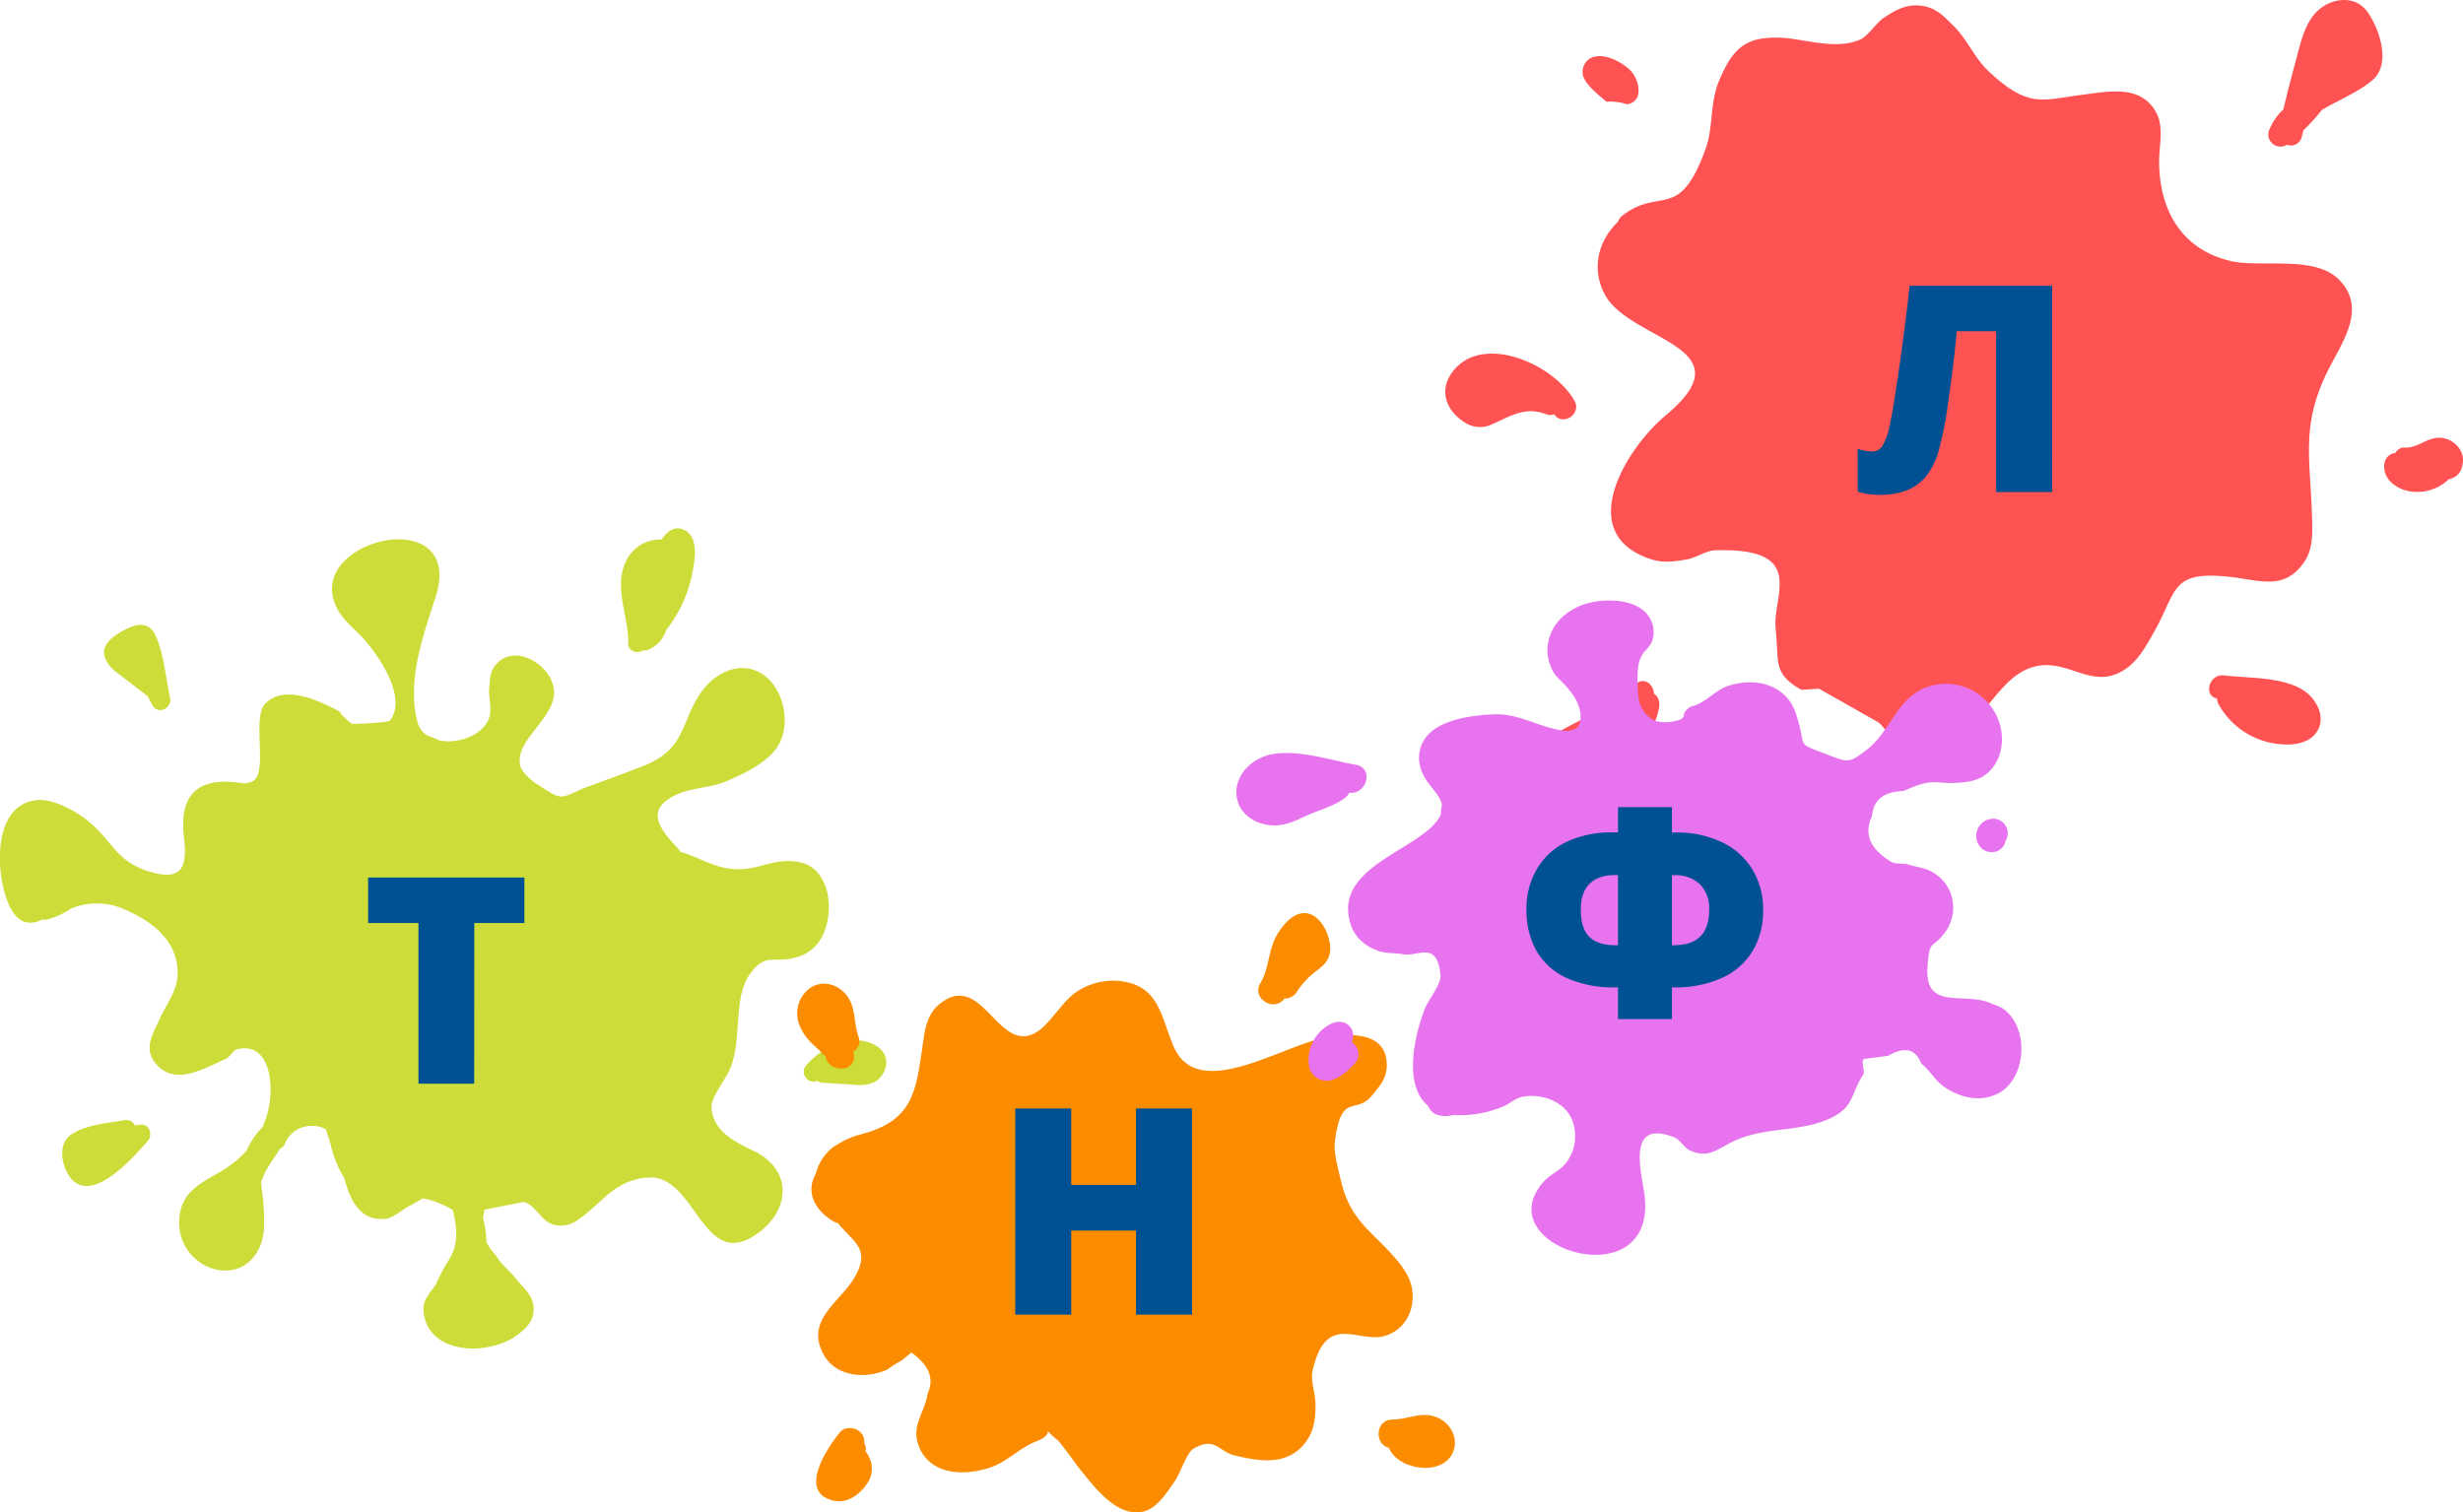 <svg xmlns="http://www.w3.org/2000/svg" viewBox="0 0 639.34 392.57"><defs><style>.cls-1{fill:#ff5252;}.cls-2{fill:#cddc39;}.cls-3{fill:#fb8c00;}.cls-4{fill:#e873ef;}.cls-5{fill:#005194;}</style></defs><g id="Слой_2" data-name="Слой 2"><g id="Layer_1" data-name="Layer 1"><path class="cls-1" d="M614.6,3.17C611.05-1.9,603.89-.34,600.5,4c-2.7,3.45-3.6,8.32-4.73,12.41s-2.1,8-3.07,12a15,15,0,0,0-3.54,5.07,3.14,3.14,0,0,0,4.46,4.1,2.9,2.9,0,0,0,3.89-2.14c.12-.52.26-1,.38-1.57a56.91,56.91,0,0,0,4.84-5.35c4.5-2.66,9.72-4.72,13.25-7.84C620.64,16.56,617.75,7.66,614.6,3.17Z"/><path class="cls-1" d="M639.3,120.07c.4-3.16-2.25-5.88-5.23-6.35-3.71-.59-6.28,2.62-9.72,2.48a2.58,2.58,0,0,0-2.53,1.37c-.23.06-.48.11-.69.18A3.15,3.15,0,0,0,619,120c-.81,4.14,2.82,6.95,6.57,7.57a11.79,11.79,0,0,0,10.08-3.16C637.51,124,639,122.88,639.3,120.07Z"/><path class="cls-1" d="M597.58,179c-5.59-3.3-14-2.91-20.29-3.65-3.88-.46-5.44,5.3-1.8,6a3.17,3.17,0,0,0,.36,1.41,20.22,20.22,0,0,0,12.31,9.78c3.94,1.08,10.31,1.5,13.05-2.27C604.08,186.39,601.27,181.22,597.58,179Z"/><path class="cls-1" d="M430.69,183.53c.16-1.18-.16-2.79-1.36-3.41-.07-2.27-2.31-4.4-4.56-2.68a118.27,118.27,0,0,1-13.37,8.93c-3.22,1.83-6.92,3.25-9.65,5.81-4,3.77-5.39,10.58-.46,14.27s12.3,3.63,17-.07c2.95-2.34,4.62-5.71,6.22-9C426.44,193.27,430.06,188,430.69,183.53Z"/><path class="cls-1" d="M408.72,104.1c-5.1-9.33-23.71-17.86-31.6-7.67-3.75,4.84-1.81,10.25,3.24,13.34a7.25,7.25,0,0,0,7.18.28c4.83-2.13,8.31-4.56,13.84-2.5a2.57,2.57,0,0,0,2.05,0C405.48,110.76,410.64,107.6,408.72,104.1Z"/><path class="cls-1" d="M425.32,23.83a7.72,7.72,0,0,0-3.24-6.53c-2-1.54-5-3-7.53-2.68a4,4,0,0,0-3.25,5.94c1.24,2.25,3.77,4.17,5.69,5.84a13.87,13.87,0,0,1,5.24.66A3.23,3.23,0,0,0,425.32,23.83Z"/><path class="cls-1" d="M600.15,134.33c-.37-15-3-23.63,4-37.87,3.61-7.36,10.51-16.28,3-23.86-6.38-6.45-20.23-3-28.08-4.83-12.74-2.94-18.6-13.2-18.61-25.94,0-4,1.28-8.81-.72-12.56-4-7.46-12.57-5.5-19.4-4.64-10.15,1.29-13.73,3.6-24-6-3.76-3.48-5.59-8.25-9.12-11.78-2.93-2.94-5-5.21-9.46-5.45-3.39-.18-6.4,1.59-9.1,3.45-1.37,1-4.07,4.61-5.52,5.29-6.33,3-14.5,0-20.53-.33-9.23-.42-12.72,2.35-16.45,11.35-2.32,5.62-1.44,12-3.39,17.41-6.94,19.21-11.72,9.76-21.63,17.4A3.33,3.33,0,0,0,420,57.58c-5.08,4.87-6.94,11.94-3.56,18.64,6.31,12.49,37.84,13.45,15.87,31.68-9.87,8.18-24.22,30.75-3.62,37.33,3.05,1,6.17.53,9.24,0,2.29-.42,5.06-2.3,7.25-2.36,24.19-.74,14.83,11.73,15.74,20.35s-.84,11.62,6.68,15.88l4.57-.3,15.22,8.63c1.33.81,2.14,2.7,3.64,3.46,4,2,6.73,2.81,11.21,2.08,12.71-2.06,15.72-18.57,27.23-20.17,8.26-1.15,14.24,6.57,22.48.75,3.35-2.36,5.47-6.42,7.41-9.87,5.93-10.59,4.07-15.81,20.37-13.8,7.19.89,13.32,3.31,18.32-3.87C600.51,142.47,600.25,138.33,600.15,134.33Z"/><path class="cls-2" d="M44.15,181.2c-1.1-5.09-1.55-11.13-3.63-15.91-1.87-4.31-5.4-3.37-8.77-1.45-3.17,1.81-6.24,4.21-3.92,8.14,1.08,1.85,3.15,3.1,4.81,4.38l5.68,4.38c.43.79.85,1.59,1.27,2.38C41,185.7,44.73,183.87,44.15,181.2Z"/><path class="cls-2" d="M177.81,137.69c-2.58-1.4-4.69.28-6.08,2.4a9.71,9.71,0,0,0-9.4,6c-3,6.63.9,14.06.73,20.83-.05,2.27,2.42,2.9,3.9,1.95a2.5,2.5,0,0,0,1.32-.2,8.23,8.23,0,0,0,4.68-5.16A34.23,34.23,0,0,0,179.45,150C180.19,146.5,181.74,139.83,177.81,137.69Z"/><path class="cls-2" d="M36.6,292a10.77,10.77,0,0,0-1.54.23,2.52,2.52,0,0,0-2.75-1.4c-4.33.75-10.61,1.24-14.18,4-2.91,2.28-2.19,7-.57,9.85,5.29,9.38,17.07-4.18,20.8-8.46C39.67,294.7,38.9,291.81,36.6,292Z"/><path class="cls-2" d="M229.42,273.45c-1.69-2.79-6-3.71-8.94-3.26a19.21,19.21,0,0,0-11.2,6.38c-1.92,2.14.72,5.18,2.84,4a2.56,2.56,0,0,0,1.46.54c2.81.18,5.61.36,8.42.52a8.94,8.94,0,0,0,4.93-.67C229.46,279.65,231,276.07,229.42,273.45Z"/><path class="cls-2" d="M214.25,230.08c-1.66-4.42-4.55-6.41-9.35-6.52-5.26-.13-8.89,2.52-14.43,2.08s-8.89-3.08-13.9-4.48a2.37,2.37,0,0,0-.45-.73c-5.12-5.43-8.84-10.31-.4-14.18,3.79-1.74,8.81-1.7,12.82-3.41,4.4-1.87,10.22-4.6,13.07-8.66,4.64-6.59,1.27-19.2-7.49-20.63-4.38-.71-8.88,2-11.48,5.34-6.08,7.78-4.07,15.34-15.34,19.84-5.15,2.05-10.4,3.92-15.6,5.84-1.64.6-4.4,2.28-6.17,2.23a6.63,6.63,0,0,1-2.22-.75c-1.64-1-3.24-2-4.72-3-1.79-1.43-3.26-3-3.55-4.26-1.58-7,10.06-12.73,8.68-20.27-1.2-6.6-11.18-12-15.63-5.11-.92,1.43-.94,3.58-1.1,5.26-.21,2.25.66,5,.11,7.23-1.22,4.82-8,7.38-13.1,6.33a24.45,24.45,0,0,0-3.2-1.31,6.12,6.12,0,0,1-2.44-3.49c-2.8-10.42,1.43-22.4,4.61-32.06,8.53-25.88-36.13-15.05-25,3.41,1.74,2.89,4.57,4.91,6.74,7.41,3.58,4.11,11.16,14.92,6.48,20.93-.36.45-8,.8-9.56.85l-.53-.2c-.92-.79-4.16-3.63-2.3-2.71a63.93,63.93,0,0,0-7.55-3.51c-4-1.37-9-2.3-12.37,1.12-3.92,4,1.63,20.09-4.48,20.54a2.36,2.36,0,0,0-.83.23c-11.15-1.95-17.22,1.79-15.83,13.85.78,6.71.32,11.78-8.77,9.06-8.89-2.66-9.7-7.92-15.88-13-3.36-2.77-9.43-6.26-14.06-5.56-11,1.66-10.18,18.85-6.9,26.68,2.3,5.49,5.56,5.88,8.92,4.25a2.23,2.23,0,0,0,1.2,0,19.75,19.75,0,0,0,6.15-2.82,17.57,17.57,0,0,1,14.22.33c7,3.1,13.61,8,13.48,16.76-.06,4.25-3,7.81-4.56,11.37-1.89,4.22-4.6,8-.79,12.15,5.1,5.54,12.7.55,17.83-1.55,1.11-.46,1.83-2.3,3-2.56,7.23-1.65,8.77,6,8.65,11a23.55,23.55,0,0,1-2.08,9.21A21.17,21.17,0,0,0,64,298.74a28.7,28.7,0,0,1-6.83,5.49c-5.32,3.09-10.19,5.32-10.63,12.29a12.46,12.46,0,0,0,9.2,13c5.13,1.29,9.64-1,11.74-5.92C69,320,68.6,316,68.36,312.23c-.11-1.78-.52-3.68-.59-5.52a3.18,3.18,0,0,0,.28-.48c1.09-3.09,3-5.29,4.62-7.94A2.61,2.61,0,0,0,74,296.85c1.72-4.39,7.05-5.6,10.62-3.65.35,1.36,1,3,1.22,4a30.08,30.08,0,0,0,3.56,8.75c1.56,6,4.22,11.14,10.72,10.48,2-.2,4.85-2.83,6.46-3.48l3.2-1.84a23.39,23.39,0,0,1,7.79,3.09c1,4.62,1.64,8.44-1,12.82a44.51,44.51,0,0,0-3.36,6.3c-2.13,3.31-4.12,4.52-2.94,9,2.6,9.69,17.32,9.36,24,4.28,2.75-2.1,4.6-4,4.19-7.65-.35-3-2.91-4.91-4.62-7.06-1.89-2.37-3.43-3.23-5.23-6.1a11.8,11.8,0,0,1-2.33-3.37,23.12,23.12,0,0,0-.9-6,17.73,17.73,0,0,1,.43-2.37l10.1-2c3.9,1,4.56,6.33,9.8,6.13,2.62-.1,3.95-1.13,5.87-2.63,5.19-4.05,8.2-8.78,15.78-9.78.59,0,1.16,0,1.74-.1,11.81.47,13.57,24.68,27.58,14.54,8.66-6.27,8.85-16.5-.8-21.28-4.65-2.3-10.91-5-11.2-11.57-.11-2.48,4-7.58,5-10.24,2.95-7.75.61-17.91,4.88-24.08s6.75-2.61,12.5-4.64A10,10,0,0,0,212.2,245C215.28,241.2,215.91,234.51,214.25,230.08Z"/><path class="cls-3" d="M222.82,269.07c-1.3-3.63-.54-7.48-3.08-10.7-2.23-2.82-6.16-4-9.34-1.94a8.15,8.15,0,0,0-3,9.39,13.06,13.06,0,0,0,3,4.71c.73.78,1.55,1.47,2.33,2.2.37.35,1.55,1.94,1.47,1.15.52,4.73,8,4.78,7.47,0a5.82,5.82,0,0,0-.19-.87A3.08,3.08,0,0,0,222.82,269.07Z"/><path class="cls-3" d="M340.54,237.52c-3.9-1.83-7.37,2.27-9.12,5.3-2.22,3.87-2,8.71-4.24,12.41-2.44,4,3.63,7.68,6.25,4a3.55,3.55,0,0,0,3.21-1.74,20.6,20.6,0,0,1,5.05-5.4c1.59-1.22,3-2.35,3.45-4.4C345.91,244.41,343.71,239,340.54,237.52Z"/><path class="cls-3" d="M226.2,380a8.55,8.55,0,0,0-.75-2c-.2-.36-.41-.71-.63-1.06-.38-.6-.41-.68-.08-.26a3.38,3.38,0,0,0-.4-2,3.48,3.48,0,0,0-1-2.84c-1.33-1.32-4-1.56-5.29,0-3.36,4.08-11.16,15.74-1.56,17.79,3.5.75,6.58-1.57,8.49-4.31A6.8,6.8,0,0,0,226.2,380Z"/><path class="cls-3" d="M372.83,367.9c-4-1.52-7.44.66-11.37.64-4.48,0-4.79,6.45-.92,7.36.06.15.1.3.17.45,3,5.75,15,7,16.78-.31C378.35,372.59,376,369.1,372.83,367.9Z"/><path class="cls-3" d="M366.56,334.74c-.43-2.88-2.17-5.47-4-7.64-6.49-7.68-12-9.91-14.55-20.81-.61-2.63-1.86-7.08-1.51-9.85,1.68-13.26,5.38-6.73,9.74-12.12,1.93-2.38,3.76-4.44,3.74-7.77,0-7.9-7.76-8.26-13.68-7.62C334,270.26,311,287.1,304.51,271.39c-3.3-8-3.78-15.71-14.15-16.73a17,17,0,0,0-10.17,2.39c-4.62,2.58-7.66,9.46-12.08,11.43-9.35,4.15-13.48-16.63-24.31-7.73-3.06,2.51-3.67,6.2-4.2,9.91-1.82,12.73-2.44,20.22-16.09,23.84a19.76,19.76,0,0,0-6.24,2.72,4.29,4.29,0,0,0-.89.52,12.35,12.35,0,0,0-4.6,7c-2.44,4.07-1,8.87,4.36,12.25a3.91,3.91,0,0,0,1.38.54c3.63,4.82,9.23,6.62,3.75,15-3.84,5.83-11.94,10.37-7.67,18.79,3.16,6.22,11.08,6.8,16.74,4.24a25.94,25.94,0,0,1,3.63-2.28l2.6-2.13q6.9,4.88,4.22,10.65c-.64,4.69-4.18,8.17-2.46,13.19,2.76,8.06,12,8.35,18.9,5.95,4.3-1.5,7.62-5.16,11.65-6.68,6.14-2.31.34-4.57,5.63-.41.7.55,5.18,6.82,5.75,7.52,3.82,4.66,9.77,12.91,16.8,11,3.5-1,6.06-5.19,8-8,1.3-1.89,3-7.22,4.74-8.26,5.56-3.25,6.65.78,10.61,1.74,6.77,1.64,14.34,2.89,18.94-4.05,1.88-2.83,2.18-6.2,2.12-9.49-.05-2.58-1.32-5.91-.76-8.41,3.45-15.33,11.63-7.2,18.51-9C364.61,345.48,367.38,340.2,366.56,334.74Z"/><path class="cls-4" d="M521.17,216.29a3.79,3.79,0,0,0-3.74-3.73,4.38,4.38,0,0,0-4.09,2.77,4.33,4.33,0,0,0,1,4.87,3.87,3.87,0,0,0,5.29,0,3.92,3.92,0,0,0,1-2A3.33,3.33,0,0,0,521.17,216.29Z"/><path class="cls-4" d="M350.92,270.64a4.13,4.13,0,0,0-.13-3.57c-1.12-1.9-3.27-2.16-5.12-1.34a10.52,10.52,0,0,0-5.95,10.61,4.67,4.67,0,0,0,6.17,4c2.16-.66,4.12-2.48,5.66-4.05A3.65,3.65,0,0,0,350.92,270.64Z"/><path class="cls-4" d="M352,198.57c-6.73-1.23-14.54-3.88-21.41-2.83-5.1.77-10,5-9.63,10.55.37,5.29,5.45,8.18,10.35,8,2.84-.11,5.4-1.4,7.93-2.56,3.24-1.48,6.88-2.36,9.78-4.48a4,4,0,0,0,1.2-1.44C354.8,206.4,356.69,199.42,352,198.57Z"/><path class="cls-4" d="M519.65,261.68a20.77,20.77,0,0,0-2.64-1.09c-6.74-3.32-17.49,2.17-16.67-9.56.5-7.35,1.07-4.46,4.3-8.64A10.9,10.9,0,0,0,507,236a10.51,10.51,0,0,0-5.14-9.43c-2.06-1.32-4.13-1.35-6.39-2.09-1.34-.44-3.22-.05-4.48-.68q-8.36-5-5.05-11.92.51-6.32,8.14-6.5c8.47-3.89,8.26-1.45,15.41-2.26a13,13,0,0,0,4.67-1.21c4.4-2.4,6.06-7.38,5.33-12.18A14.57,14.57,0,0,0,499,178.88c-6.8,3.22-8.63,11.36-14.48,15.82-4.67,3.55-4.67,3.34-10.73,1-7.07-2.7-5.23-1.7-6.68-7.2-.83-3.16-1.49-5.73-3.86-8-3.84-3.65-9.34-4-14.29-2.56-3.44,1-6,4.29-9.26,5.29a3.49,3.49,0,0,0-2.52,2c-.09.24,0,.5-.17.83s-.5.72-1.58,1c-4,1.08-6.31-.15-6.31-.15a7.69,7.69,0,0,1-3.81-6c-.51-4.68-.16-8.2.28-9.42a8.33,8.33,0,0,1,1.28-2.31c.19-.22.31-.32.54-.58a9.4,9.4,0,0,0,1.4-2,7.43,7.43,0,0,0,.21-4.33,8,8,0,0,0-1.83-3.22c-3.4-3.57-10.51-3.62-14.85-2.49-4.88,1.27-9.34,4.77-10.39,9.88a11,11,0,0,0-.23,3.37,11.39,11.39,0,0,0,1.16,4c1.31,2.67,2.4,2.44,5.14,6.23a12,12,0,0,1,2,4,7.44,7.44,0,0,1,.23,2.57,3.87,3.87,0,0,1-.42,1.72c-.8,1.34-2.76,1.42-3.09,1.43-6.17-.37-12.12-4.51-18.62-4.31-5,.15-13,1.1-16.85,4.76a8.75,8.75,0,0,0-2.65,8.71c1,4.41,5.08,6.85,5.68,10a13.69,13.69,0,0,0-.3,2.54,8.6,8.6,0,0,1-1.34,2.11c-6.42,7.64-26.13,12.07-22.22,25.88,1,3.66,3.55,6,7.15,7.36,2.23.85,4.39.5,6.65.94,3.78.74,8.87-3.79,9.68,5.53.19,2.26-3.09,6.23-4,8.49-2.72,6.8-5.79,20,.82,25.37a3.7,3.7,0,0,0,2.5,2.35,7.14,7.14,0,0,0,3.93,0,28.79,28.79,0,0,0,12.46-2c2.85-1.13,3.36-2.29,5.7-2.75,4-.81,9.94.64,12.42,5.28a11.44,11.44,0,0,1-.74,11.2c-2.22,3.37-4.81,3.16-7.54,7.14-11.39,16.58,31.61,28.63,27.29,1-.91-5.79-4.31-19,8-14,1.36.55,2.37,2.64,4,3.36,4.68,2.12,7-.38,11.09-2.35,8.29-4,17.42-2.28,25.44-6.12,6.05-2.89,5.14-6.37,8.32-11.19.61-.92-.56-3.36.15-4.1l6.41-.86q6.32-3.72,8.57,2.07c2.15,1.56,3.48,4.29,5.77,5.9,4,2.79,9.19,4.19,13.76,2C526.09,280.51,527.07,266.54,519.65,261.68Z"/><path class="cls-5" d="M123.09,281.36H108.62V239.65H95.55V227.82h40.57v11.83h-13Z"/><path class="cls-5" d="M532.69,127.74H518.15V86H507.93q-.84,9.12-2.25,18.57A88.86,88.86,0,0,1,503,117.85a18,18,0,0,1-3.24,6.06,12.5,12.5,0,0,1-4.86,3.41,18.88,18.88,0,0,1-7,1.15,19.11,19.11,0,0,1-5.68-.8V116.5a11.88,11.88,0,0,0,3.59.73,3.24,3.24,0,0,0,2.91-1.59,18.19,18.19,0,0,0,1.85-5.42q.84-3.82,2.35-14.21T495.7,74.2h37Z"/><path class="cls-5" d="M420,209.55h14v6.59H435a26.91,26.91,0,0,1,12,2.53,18.53,18.53,0,0,1,7.91,7.1,19.74,19.74,0,0,1,2.76,10.4A20.41,20.41,0,0,1,455,246.81a17.84,17.84,0,0,1-7.94,7.05,29.33,29.33,0,0,1-12.67,2.49H434v8.24H420v-8.24h-.73a29.5,29.5,0,0,1-12.58-2.43,17.35,17.35,0,0,1-7.82-7,21.3,21.3,0,0,1-2.63-10.86,20.05,20.05,0,0,1,2.8-10.6,17.78,17.78,0,0,1,7.84-7,27.5,27.5,0,0,1,11.77-2.36H420Zm0,17.65h-.84q-4.29,0-6.55,2.27c-1.52,1.51-2.27,3.72-2.27,6.63,0,3.29.73,5.67,2.21,7.12s3.72,2.18,6.72,2.18H420Zm14,18.2h.44q4.61,0,6.92-2.27c1.54-1.51,2.3-3.86,2.3-7a8.8,8.8,0,0,0-2.38-6.54,9.11,9.11,0,0,0-6.7-2.36H434Z"/><path class="cls-5" d="M309.42,341.32H294.88V319.49H278.07v21.83H263.53V287.78h14.54v19.85h16.81V287.78h14.54Z"/></g></g></svg>